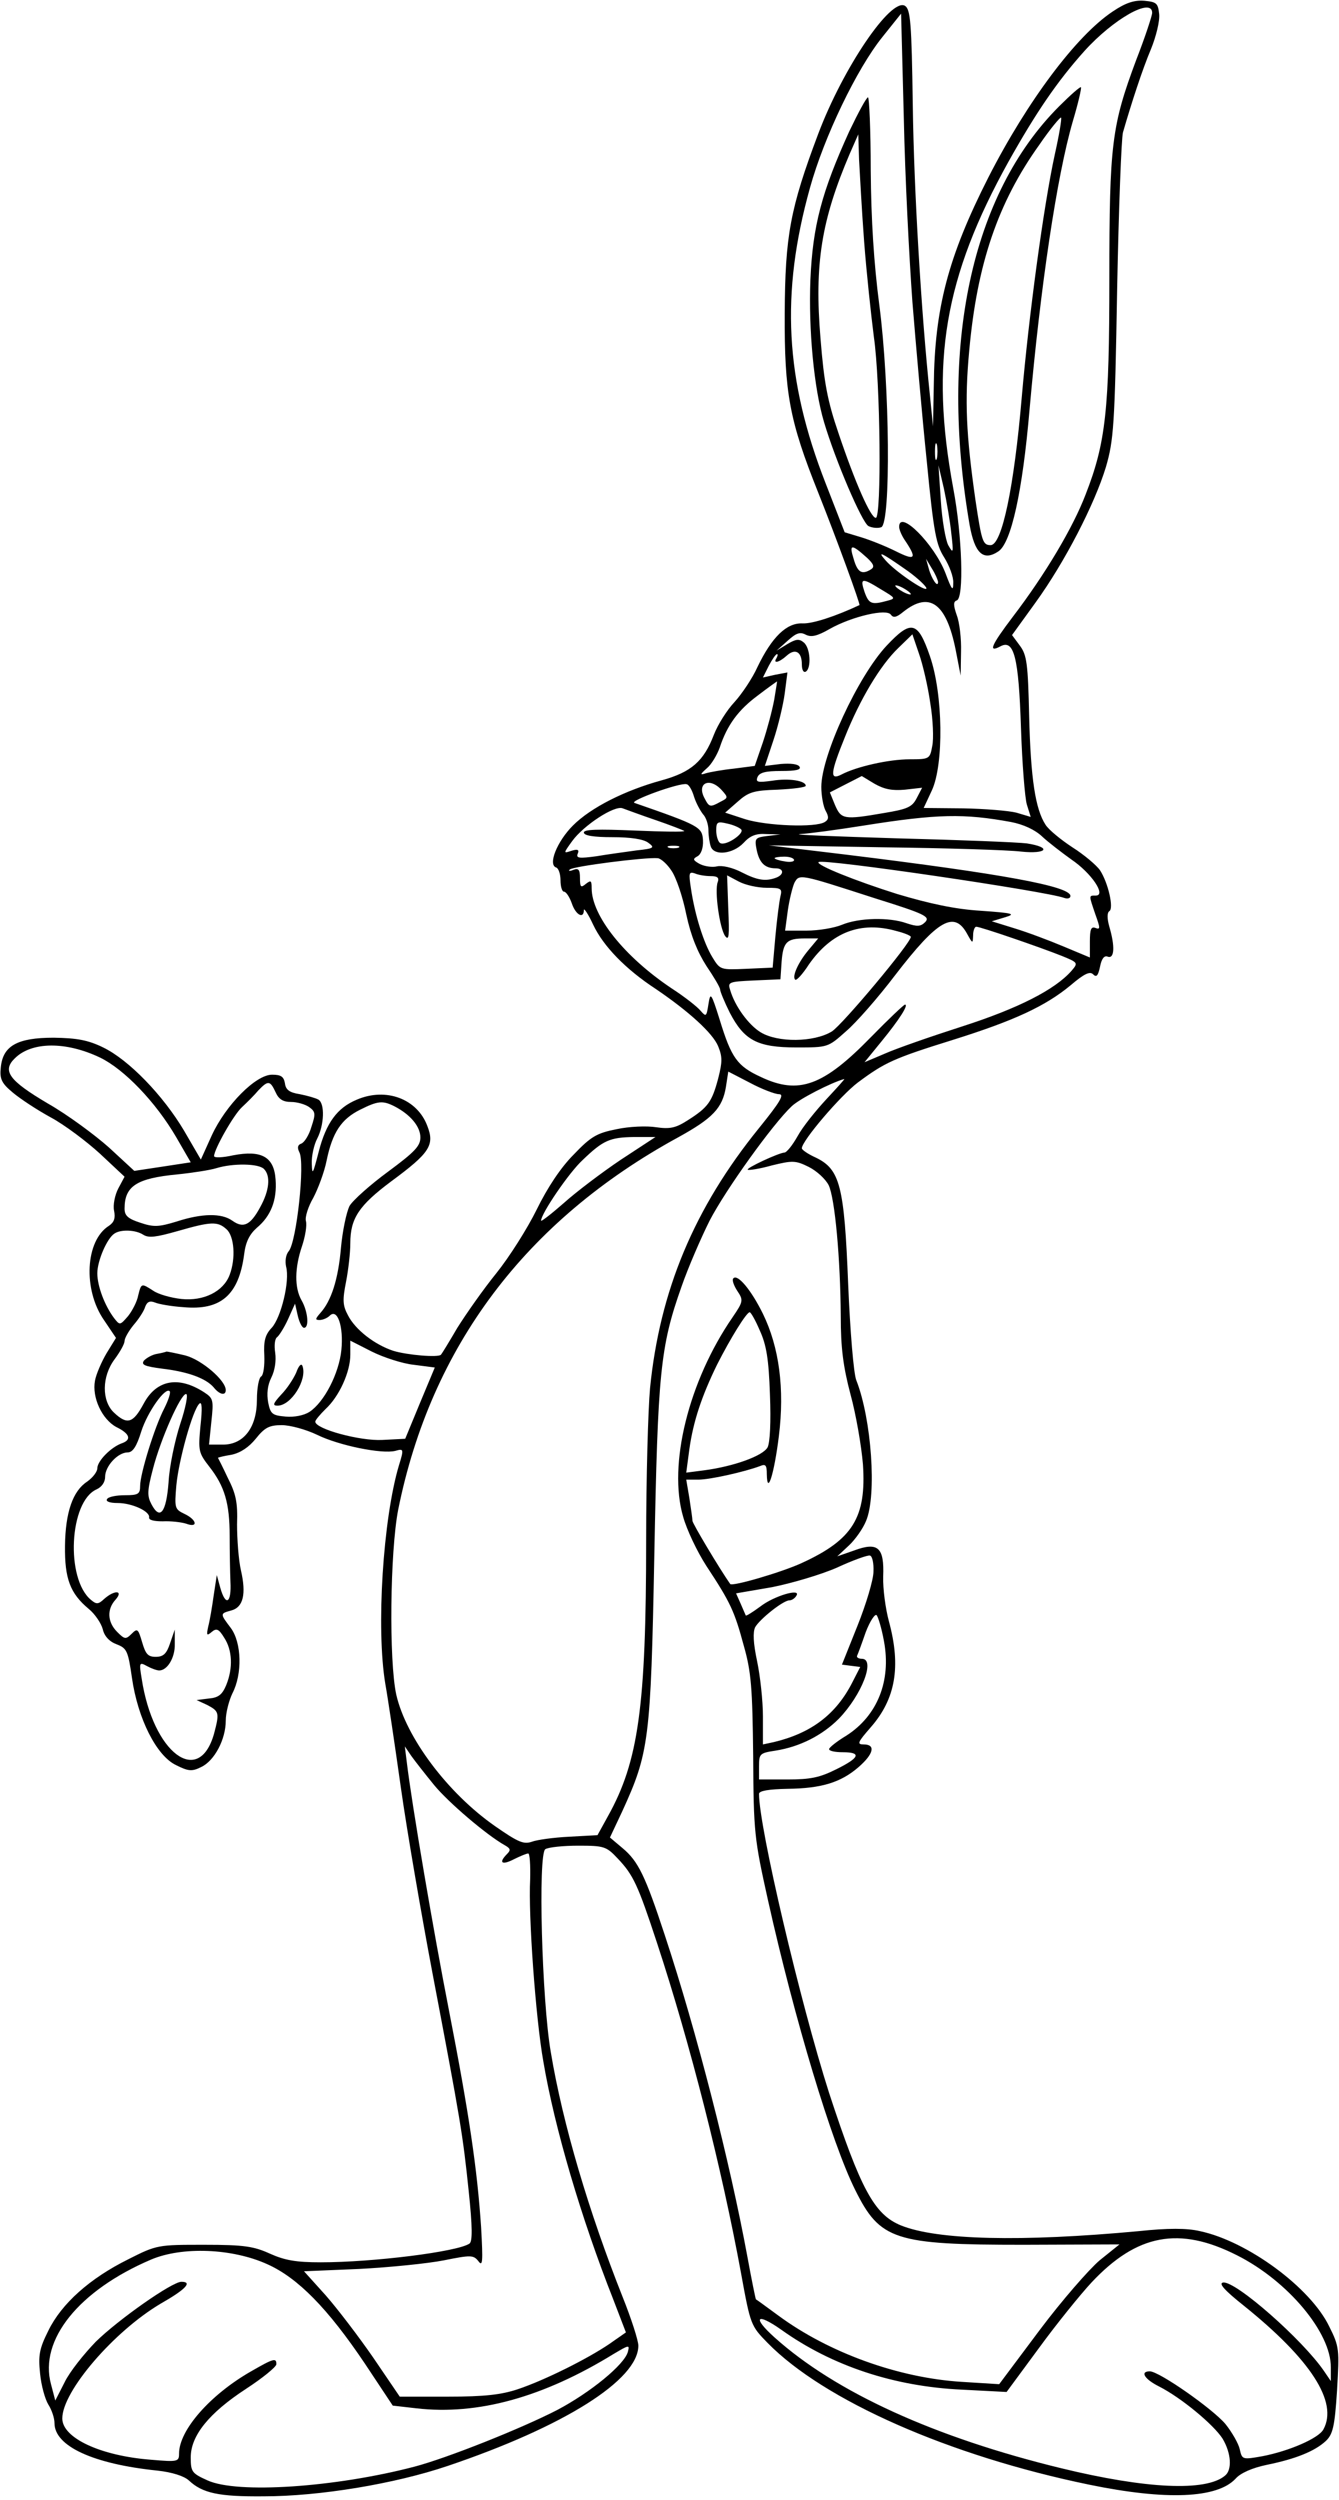 <?xml version="1.0" encoding="UTF-8" standalone="yes"?>
<svg version="1.0" xmlns="http://www.w3.org/2000/svg" width="100%" height="100%" viewBox="0 0 344 642" preserveAspectRatio="xMidYMid meet">
  <g transform="translate(0,642) scale(0.1,-0.1)" fill="#000000" stroke="none">
    <path d="M2858 6390 c-93 -62 -219 -230 -319 -426 -103 -203 -138 -336 -140
-533 l-2 -106 -8 80 c-22 209 -41 523 -44 745 -3 213 -6 246 -20 255 -36 22
-159 -159 -223 -329 -72 -191 -85 -262 -86 -461 -1 -204 12 -275 86 -460 49
-123 109 -288 106 -289 -62 -29 -120 -48 -146 -47 -41 2 -79 -35 -116 -112
-13 -29 -40 -69 -59 -90 -19 -20 -43 -58 -53 -84 -26 -68 -58 -96 -134 -117
-95 -26 -182 -70 -228 -116 -41 -41 -65 -101 -43 -108 6 -2 11 -17 11 -33 0
-16 4 -29 9 -29 5 0 14 -13 20 -30 10 -30 31 -41 31 -17 0 6 11 -10 24 -38 26
-55 83 -114 161 -165 84 -57 146 -113 160 -147 11 -27 11 -40 0 -83 -16 -60
-26 -74 -78 -107 -31 -20 -46 -23 -81 -18 -24 4 -70 2 -102 -5 -51 -10 -66
-19 -110 -65 -33 -33 -67 -84 -95 -141 -24 -49 -71 -123 -104 -164 -34 -42
-78 -105 -100 -140 -21 -36 -40 -67 -42 -69 -6 -8 -88 -1 -123 10 -48 16 -97
54 -116 91 -14 26 -14 40 -5 86 6 31 11 75 11 99 0 64 22 97 105 159 99 73
112 93 93 142 -26 70 -106 100 -181 68 -51 -21 -79 -60 -98 -133 -15 -58 -17
-63 -18 -32 -1 20 6 50 14 65 18 35 20 90 3 100 -7 4 -28 10 -48 14 -26 4 -36
11 -38 28 -3 17 -10 22 -33 22 -42 0 -119 -78 -155 -156 l-28 -62 -43 74 c-54
91 -142 182 -208 214 -39 19 -67 24 -127 25 -94 0 -131 -21 -136 -77 -3 -29 2
-40 31 -64 19 -16 63 -45 98 -64 35 -19 91 -61 126 -93 l63 -59 -16 -30 c-9
-17 -14 -43 -11 -57 4 -20 0 -30 -13 -39 -61 -38 -67 -164 -13 -242 l31 -46
-24 -39 c-13 -22 -27 -54 -30 -71 -8 -43 18 -99 55 -119 35 -17 40 -33 13 -42
-27 -10 -62 -45 -62 -64 0 -9 -12 -24 -26 -34 -37 -24 -56 -79 -57 -165 -1
-84 13 -122 61 -162 16 -13 32 -37 36 -52 4 -18 17 -32 36 -39 26 -10 29 -17
39 -86 15 -105 63 -200 113 -224 32 -16 41 -17 65 -5 34 16 63 71 63 119 0 20
8 51 17 70 26 50 24 130 -4 168 -28 37 -28 37 1 45 31 8 39 42 25 103 -6 26
-10 80 -10 118 2 57 -3 79 -24 120 -13 28 -25 51 -25 51 0 1 16 5 35 8 23 5
44 19 62 41 23 29 35 35 67 35 21 0 62 -11 91 -25 55 -27 166 -50 201 -41 21
6 22 5 9 -37 -41 -137 -59 -419 -35 -562 6 -33 24 -153 40 -267 16 -113 53
-327 81 -475 73 -384 78 -415 93 -559 10 -94 10 -131 2 -136 -31 -21 -248 -48
-382 -48 -63 0 -92 5 -130 22 -42 19 -66 23 -169 23 -119 0 -122 0 -195 -37
-99 -49 -172 -114 -206 -184 -23 -46 -26 -63 -21 -110 3 -31 13 -66 21 -79 9
-14 16 -35 16 -48 0 -59 99 -105 265 -122 37 -4 68 -14 80 -25 35 -33 77 -42
192 -41 144 0 337 32 473 78 299 101 490 221 490 309 0 13 -18 69 -40 124 -87
219 -154 444 -185 630 -23 133 -33 509 -14 521 8 5 46 9 85 9 66 0 72 -2 101
-33 40 -42 52 -68 101 -217 85 -258 166 -577 216 -849 24 -132 25 -134 68
-178 145 -148 467 -290 826 -364 199 -41 329 -35 376 15 13 15 43 28 81 36 74
15 123 35 151 61 18 17 23 36 29 130 6 106 6 112 -20 164 -48 100 -210 219
-332 245 -34 8 -82 8 -158 0 -301 -28 -518 -23 -611 15 -68 28 -103 93 -184
340 -74 232 -180 682 -180 768 0 8 25 12 73 13 87 1 137 16 183 56 39 34 44
58 13 58 -18 0 -16 5 18 44 64 73 78 156 47 271 -9 33 -16 85 -15 116 3 75
-13 90 -75 67 l-43 -15 30 28 c16 15 36 43 44 63 28 66 14 262 -25 361 -7 17
-16 127 -21 248 -10 252 -21 294 -83 324 -20 9 -36 20 -36 24 0 19 99 135 144
169 70 52 92 62 246 110 156 49 236 86 301 140 34 29 49 36 57 28 9 -9 13 -4
18 19 4 21 11 30 20 26 17 -6 19 26 4 77 -6 21 -6 36 0 40 12 7 -3 73 -24 105
-9 13 -41 40 -71 59 -29 19 -61 45 -69 58 -26 40 -38 118 -42 278 -3 136 -6
158 -24 182 l-20 27 60 83 c76 105 152 253 181 348 20 69 23 104 29 455 4 209
11 391 15 405 22 76 50 162 72 214 13 32 23 72 21 90 -3 28 -7 31 -38 34 -26
2 -48 -5 -82 -28z m102 -3 c0 -7 -18 -62 -41 -121 -63 -169 -69 -216 -69 -561
0 -337 -9 -422 -61 -555 -32 -84 -103 -204 -187 -314 -56 -74 -64 -93 -32 -76
35 19 47 -27 53 -210 3 -91 10 -179 15 -196 l10 -32 -37 11 c-20 5 -81 10
-137 11 l-101 1 21 45 c31 67 29 247 -5 345 -31 90 -48 94 -111 27 -74 -79
-168 -283 -168 -363 0 -22 5 -50 11 -61 9 -16 8 -23 -2 -29 -23 -15 -149 -10
-204 7 l-52 17 32 28 c28 25 41 29 103 31 40 2 72 6 72 10 0 13 -43 20 -86 13
-37 -5 -43 -4 -38 9 5 12 20 16 61 16 37 0 52 3 47 11 -4 7 -23 9 -48 7 l-41
-5 22 66 c12 36 25 90 29 120 l7 54 -32 -6 -31 -7 15 30 c9 17 18 30 21 30 3
0 2 -4 -1 -10 -10 -15 6 -12 26 6 22 20 39 10 39 -22 0 -14 4 -22 10 -19 15 9
12 61 -5 75 -12 10 -20 9 -42 -4 l-28 -17 28 25 c22 20 32 24 47 16 14 -7 29
-4 62 15 57 32 147 53 157 36 6 -8 14 -7 32 8 67 53 110 22 134 -97 l13 -67 1
61 c1 34 -4 76 -11 94 -9 26 -9 35 0 38 19 6 14 166 -9 288 -60 323 -23 542
142 839 70 125 125 206 195 284 74 82 174 139 174 98z m-616 -742 c9 -110 25
-294 37 -410 18 -185 24 -214 45 -247 13 -21 24 -50 23 -65 0 -23 -4 -18 -20
25 -29 75 -119 165 -119 119 0 -7 6 -21 13 -32 34 -50 29 -56 -21 -31 -26 13
-66 29 -89 36 l-43 13 -49 126 c-104 266 -116 487 -40 759 36 130 120 305 186
387 l48 60 7 -270 c3 -148 14 -360 22 -470z m63 -402 c-3 -10 -5 -2 -5 17 0
19 2 27 5 18 2 -10 2 -26 0 -35z m37 -193 c6 -51 5 -53 -8 -30 -7 14 -16 66
-19 115 l-6 90 14 -60 c7 -33 16 -85 19 -115z m-216 -63 c17 -16 19 -23 10
-29 -24 -15 -35 -8 -45 27 -12 38 -6 39 35 2z m105 -34 c26 -19 47 -39 47 -44
0 -11 -80 43 -105 72 -24 27 -9 19 58 -28z m77 -27 c0 -18 -17 8 -24 34 l-7
25 15 -25 c9 -14 15 -29 16 -34z m-146 -20 c37 -22 38 -23 15 -29 -40 -11 -47
-8 -58 23 -12 36 -7 37 43 6z m76 -12 c0 -2 -9 0 -20 6 -11 6 -20 13 -20 16 0
2 9 0 20 -6 11 -6 20 -13 20 -16z m50 -280 c7 -42 9 -92 5 -110 -6 -33 -7 -34
-58 -34 -54 0 -137 -19 -175 -39 -31 -16 -29 3 9 97 38 95 90 183 137 228 l36
35 17 -50 c10 -28 23 -85 29 -127z m-401 9 c-5 -27 -18 -76 -29 -109 l-21 -61
-54 -7 c-29 -3 -62 -9 -72 -12 -15 -5 -15 -3 3 13 12 10 26 34 33 53 19 58 48
97 98 134 26 20 49 36 49 36 1 0 -3 -21 -7 -47z m336 -231 l44 5 -14 -27 c-12
-23 -24 -28 -84 -38 -104 -18 -110 -16 -126 21 l-13 32 41 21 41 21 33 -20
c25 -14 45 -18 78 -15z m-542 -18 c5 -16 16 -36 23 -45 8 -8 14 -27 14 -41 0
-15 3 -33 6 -42 9 -25 57 -19 84 9 17 19 33 25 59 23 l36 -1 -34 -4 c-31 -4
-33 -6 -27 -36 7 -33 21 -47 49 -47 21 0 22 -16 1 -24 -27 -10 -48 -7 -89 14
-23 12 -50 18 -63 15 -12 -3 -32 0 -44 6 -18 10 -19 13 -6 20 9 5 15 21 14 41
-2 34 -9 38 -176 96 -15 5 117 53 134 48 6 -1 14 -15 19 -32z m71 17 c17 -19
17 -20 -3 -30 -27 -15 -29 -14 -41 9 -21 39 13 55 44 21z m-170 -77 c38 -13
71 -26 74 -28 2 -3 -55 -2 -127 1 -96 4 -131 3 -131 -5 0 -8 25 -12 73 -12 47
0 80 -5 92 -14 18 -13 16 -15 -30 -20 -28 -4 -74 -10 -103 -15 -44 -6 -52 -5
-48 6 5 11 0 13 -16 8 -21 -7 -21 -7 2 25 29 40 109 93 130 84 8 -3 46 -17 84
-30z m913 -5 c32 -6 62 -20 80 -37 16 -15 50 -41 75 -59 52 -35 91 -93 63 -93
-18 0 -18 2 -1 -48 13 -36 13 -40 0 -35 -11 4 -14 -4 -14 -35 l0 -41 -67 28
c-38 16 -94 37 -127 47 l-58 18 33 10 c30 9 23 11 -61 17 -66 4 -131 18 -215
43 -108 34 -210 75 -202 82 9 10 586 -75 631 -92 9 -3 16 -1 16 5 0 25 -176
57 -575 106 l-200 24 295 -5 c162 -2 321 -7 353 -11 67 -7 80 11 15 21 -24 3
-173 9 -333 13 -159 5 -272 9 -250 11 22 1 96 11 165 22 189 30 257 31 377 9z
m-693 -19 c10 -10 -40 -44 -54 -35 -5 3 -10 18 -10 32 0 22 3 24 28 18 15 -3
31 -10 36 -15z m-161 -47 c-7 -2 -19 -2 -25 0 -7 3 -2 5 12 5 14 0 19 -2 13
-5z m-18 -59 c12 -17 29 -67 38 -112 12 -56 29 -97 52 -133 19 -28 35 -55 35
-60 0 -5 11 -32 25 -60 37 -71 71 -89 171 -89 81 0 81 0 127 41 26 22 83 87
127 145 110 143 152 166 185 105 14 -25 14 -25 15 -3 0 12 4 22 8 22 11 0 165
-53 220 -75 42 -17 42 -18 25 -38 -43 -49 -138 -97 -281 -143 -81 -26 -170
-57 -199 -70 l-52 -22 44 54 c45 55 70 94 60 94 -3 0 -43 -38 -88 -84 -122
-125 -185 -148 -282 -102 -61 28 -76 49 -106 147 -22 70 -24 72 -29 40 -5 -32
-6 -33 -20 -17 -8 10 -41 36 -75 58 -121 81 -205 186 -205 257 0 20 -2 21 -15
11 -13 -11 -15 -8 -15 15 0 22 -4 26 -17 21 -10 -4 -14 -3 -9 1 7 8 194 32
226 29 8 -1 24 -15 35 -32z m315 27 c0 -4 -11 -6 -25 -3 -14 2 -25 6 -25 8 0
2 11 4 25 4 14 0 25 -4 25 -9z m-214 -41 c17 0 22 -4 18 -15 -9 -22 5 -120 19
-139 10 -13 11 1 8 70 l-3 86 30 -16 c17 -9 49 -16 72 -16 37 0 40 -2 35 -22
-3 -13 -9 -59 -13 -103 l-7 -80 -67 -3 c-67 -3 -68 -3 -88 30 -22 36 -45 108
-55 177 -6 39 -5 43 10 38 9 -4 27 -7 41 -7z m422 -57 c128 -40 142 -47 129
-61 -12 -12 -21 -12 -48 -3 -45 16 -123 14 -166 -4 -19 -8 -60 -15 -91 -15
l-55 0 7 52 c4 28 12 60 17 71 13 23 12 23 207 -40z m55 -84 c20 -5 37 -12 37
-15 0 -16 -176 -226 -203 -243 -46 -28 -139 -29 -183 -2 -31 19 -66 67 -78
108 -7 21 -4 22 61 25 l68 3 3 45 c4 51 13 60 60 60 l34 0 -25 -30 c-26 -31
-43 -68 -34 -76 3 -3 19 14 35 39 58 83 133 112 225 86z m-2046 -325 c62 -30
143 -114 196 -205 l37 -64 -72 -11 -73 -11 -65 60 c-36 32 -106 84 -157 113
-100 59 -118 84 -85 116 43 43 131 44 219 2z m1744 -94 c15 0 4 -19 -51 -87
-167 -206 -255 -418 -280 -668 -5 -55 -10 -230 -10 -390 0 -429 -20 -569 -98
-709 l-27 -49 -73 -4 c-40 -2 -83 -8 -96 -13 -21 -7 -35 -1 -94 40 -122 85
-229 228 -254 338 -19 87 -16 367 5 475 84 418 327 742 719 956 89 49 114 75
123 130 l6 39 56 -29 c30 -16 64 -29 74 -29z m122 -13 c-27 -29 -61 -71 -74
-95 -13 -23 -28 -42 -34 -42 -15 -1 -99 -40 -94 -44 2 -2 30 2 62 11 53 13 61
13 95 -4 20 -10 43 -31 51 -47 16 -34 30 -188 31 -337 0 -80 6 -128 25 -200
14 -51 28 -132 32 -180 9 -136 -26 -193 -157 -253 -52 -24 -179 -61 -184 -54
-28 40 -96 154 -97 162 0 6 -4 32 -8 59 l-8 47 31 0 c30 0 119 20 159 35 14 6
17 2 17 -21 1 -57 19 1 31 98 15 121 1 228 -41 314 -30 61 -65 103 -76 91 -4
-4 1 -18 10 -32 16 -24 16 -27 -12 -68 -113 -164 -166 -379 -127 -512 9 -33
36 -90 60 -127 62 -94 72 -116 96 -205 19 -67 22 -107 24 -283 1 -197 3 -212
38 -370 68 -305 164 -624 224 -744 64 -129 101 -141 433 -141 l246 1 -51 -41
c-27 -23 -97 -103 -154 -179 l-104 -139 -96 6 c-163 10 -342 75 -471 170 -30
22 -56 41 -58 42 -1 1 -11 50 -22 110 -45 244 -130 577 -212 825 -50 152 -68
190 -109 224 l-32 27 32 68 c68 149 73 181 82 656 9 470 15 536 70 691 17 49
50 125 72 169 42 81 163 249 211 294 20 19 100 60 135 70 2 0 -19 -23 -46 -52z
m-1415 18 c8 -18 19 -25 40 -25 15 0 36 -6 46 -13 17 -12 17 -18 6 -51 -6 -21
-18 -40 -26 -43 -9 -3 -11 -10 -5 -22 15 -27 -7 -229 -27 -254 -8 -9 -10 -26
-7 -40 10 -37 -13 -131 -37 -157 -17 -18 -21 -34 -19 -71 1 -26 -2 -50 -8 -54
-6 -3 -11 -30 -11 -60 0 -71 -34 -115 -87 -115 l-36 0 6 59 c6 55 5 60 -18 75
-66 43 -123 33 -156 -29 -27 -50 -42 -55 -76 -23 -32 30 -32 93 2 138 14 19
25 39 25 46 0 7 10 25 23 41 13 15 27 36 30 47 5 13 12 16 25 11 9 -4 42 -10
73 -12 96 -9 142 31 156 134 4 34 14 53 33 70 36 30 52 71 48 124 -4 58 -36
76 -109 62 -27 -6 -49 -7 -49 -2 0 17 50 106 72 126 13 12 32 31 42 43 25 26
30 25 44 -5z m305 -36 c41 -21 67 -52 67 -80 0 -22 -14 -37 -83 -88 -45 -33
-90 -73 -99 -88 -8 -16 -18 -64 -22 -107 -7 -82 -25 -137 -53 -168 -13 -15
-14 -18 -2 -18 8 0 20 5 26 11 20 20 36 -28 30 -88 -6 -60 -44 -134 -82 -159
-14 -9 -39 -14 -61 -12 -34 3 -39 6 -45 36 -4 22 -2 44 8 64 9 18 13 43 10 64
-3 19 -1 36 5 40 5 4 18 24 28 46 l18 40 7 -31 c4 -17 11 -31 16 -31 14 0 10
42 -6 70 -19 33 -18 84 1 140 8 24 13 53 10 64 -3 10 6 38 19 60 12 23 28 65
34 95 15 73 38 107 86 131 46 23 58 24 88 9z m581 -138 c-49 -33 -115 -83
-146 -111 -32 -28 -58 -48 -58 -45 0 18 72 124 107 156 53 51 70 58 132 59
l55 0 -90 -59z m-916 -23 c18 -18 14 -56 -10 -99 -25 -46 -43 -54 -71 -34 -28
20 -78 19 -143 -2 -46 -14 -59 -15 -94 -3 -31 10 -40 18 -40 36 0 58 31 78
136 88 39 4 84 11 100 16 43 13 108 12 122 -2z m-96 -155 c20 -18 24 -75 8
-117 -16 -43 -67 -68 -124 -62 -27 3 -59 12 -72 21 -31 20 -31 20 -39 -12 -3
-16 -15 -39 -26 -53 -21 -24 -21 -24 -36 -5 -24 32 -43 82 -43 115 0 32 25 90
44 102 16 11 54 10 74 -3 14 -9 34 -6 87 9 87 25 104 26 127 5z m1370 -260
c17 -37 23 -74 26 -164 3 -72 0 -124 -6 -136 -12 -22 -87 -49 -163 -59 l-46
-6 8 60 c10 72 32 137 71 217 35 69 76 135 84 135 3 0 15 -21 26 -47z m-889
-88 l54 -7 -38 -91 -38 -92 -59 -3 c-57 -3 -172 28 -172 47 0 4 12 18 26 32
35 32 64 95 64 140 l0 36 55 -28 c30 -15 79 -31 108 -34z m-641 -112 c-25 -48
-62 -168 -62 -199 0 -21 -5 -24 -39 -24 -22 0 -43 -4 -46 -10 -4 -6 7 -10 27
-10 38 0 84 -22 81 -37 -1 -7 13 -10 35 -10 20 1 47 -2 60 -6 32 -12 28 10 -4
25 -25 12 -26 15 -21 73 6 65 42 194 59 210 7 7 8 -12 3 -57 -6 -64 -5 -69 23
-105 39 -50 52 -93 52 -178 0 -39 1 -91 2 -117 3 -55 -12 -65 -26 -16 l-9 33
-8 -52 c-4 -29 -10 -65 -14 -80 -5 -23 -4 -25 9 -14 12 10 18 8 32 -15 21 -32
23 -78 5 -122 -10 -24 -20 -32 -44 -34 l-32 -4 28 -13 c30 -16 31 -20 17 -73
-39 -139 -157 -50 -186 141 -7 42 -6 43 14 32 11 -6 25 -11 31 -11 21 0 41 33
40 68 l0 37 -12 -35 c-9 -27 -17 -35 -37 -35 -20 0 -26 7 -35 38 -10 34 -12
36 -27 21 -15 -15 -18 -14 -37 5 -25 25 -27 58 -4 83 21 24 -3 25 -29 2 -15
-14 -20 -15 -34 -3 -66 54 -56 253 14 284 13 6 22 18 22 32 0 28 33 63 58 63
13 0 23 15 35 54 16 50 62 115 73 103 3 -3 -3 -22 -14 -44z m41 -40 c-14 -43
-28 -110 -30 -150 -6 -78 -22 -98 -44 -56 -11 21 -11 34 4 91 20 77 71 192 85
192 6 0 -1 -35 -15 -77z m1781 -379 c0 -21 -19 -84 -41 -139 l-40 -100 23 -3
24 -3 -20 -39 c-42 -83 -106 -131 -202 -154 l-28 -6 0 72 c0 40 -7 104 -15
142 -10 47 -11 74 -5 87 12 21 72 69 88 69 6 0 14 5 18 12 13 20 -57 0 -93
-28 -19 -14 -35 -24 -37 -23 -1 2 -7 16 -13 30 l-12 27 93 16 c50 10 125 32
166 50 41 19 80 33 85 31 6 -1 10 -20 9 -41z m27 -179 c19 -102 -17 -191 -96
-242 -25 -15 -45 -31 -45 -35 0 -5 16 -8 35 -8 49 0 44 -14 -17 -44 -42 -21
-66 -26 -125 -26 l-73 0 0 34 c0 32 2 34 42 40 63 10 120 39 163 82 59 61 95
154 59 154 -9 0 -14 4 -12 8 2 4 12 31 22 60 11 29 24 48 28 44 4 -4 13 -34
19 -67z m-1156 -369 c36 -44 134 -128 182 -155 14 -8 16 -12 6 -22 -23 -23
-14 -30 17 -14 16 8 33 15 37 15 4 0 6 -30 5 -67 -5 -90 14 -356 34 -468 29
-171 97 -401 179 -609 l33 -86 -43 -30 c-56 -38 -166 -93 -235 -116 -42 -14
-85 -19 -179 -19 l-124 0 -68 100 c-38 55 -93 127 -123 161 l-55 61 142 6 c78
4 176 14 217 22 70 14 76 14 89 -2 11 -15 12 -3 7 87 -10 150 -31 292 -82 554
-40 204 -96 532 -109 641 l-5 40 17 -25 c10 -14 36 -47 58 -74z m2063 -1208
c131 -66 242 -199 241 -288 l0 -35 -17 25 c-55 81 -229 234 -260 228 -12 -2 4
-20 53 -59 173 -139 243 -248 205 -318 -12 -23 -89 -56 -157 -69 -51 -9 -52
-9 -58 18 -3 14 -20 44 -37 65 -33 39 -170 135 -194 135 -26 0 -14 -20 24 -39
57 -29 140 -98 163 -134 22 -37 25 -80 6 -95 -49 -41 -202 -34 -420 19 -325
79 -580 195 -737 336 -58 52 -47 65 17 20 130 -93 290 -146 464 -154 l115 -6
84 114 c46 63 107 138 134 167 117 125 226 145 374 70z m-2491 -23 c78 -35
155 -113 251 -256 l71 -107 61 -7 c157 -18 325 28 507 140 39 23 41 24 36 5
-9 -33 -96 -104 -181 -149 -93 -48 -284 -124 -368 -146 -203 -53 -455 -70
-531 -35 -40 18 -43 22 -43 59 0 56 47 114 142 176 43 28 77 56 78 63 0 17 -6
16 -65 -18 -105 -60 -185 -151 -185 -211 0 -21 -3 -22 -72 -16 -130 10 -228
56 -228 106 0 70 133 224 253 295 65 37 82 56 53 56 -24 0 -162 -97 -220 -154
-30 -31 -67 -77 -80 -104 l-24 -47 -11 42 c-31 114 72 241 257 320 80 34 209
29 299 -12z"/>
    <path d="M2721 6147 c-226 -226 -309 -616 -230 -1075 13 -73 35 -94 74 -68 33
22 62 154 80 364 28 316 70 599 111 740 14 47 23 86 21 88 -2 2 -27 -20 -56
-49z m-11 -123 c-29 -133 -67 -416 -85 -624 -20 -233 -51 -380 -80 -380 -20 0
-23 9 -39 116 -24 168 -28 254 -16 383 20 223 74 381 180 529 28 41 54 72 56
70 2 -3 -5 -45 -16 -94z"/>
    <path d="M2182 6083 c-71 -156 -94 -243 -100 -381 -5 -129 9 -279 35 -366 29
-98 97 -257 114 -267 10 -5 25 -6 33 -3 25 10 22 365 -5 571 -14 107 -21 218
-22 346 0 103 -4 187 -7 187 -4 0 -25 -39 -48 -87z m38 -283 c6 -80 18 -190
25 -245 17 -117 20 -465 5 -465 -13 0 -53 90 -96 218 -28 82 -37 129 -46 242
-16 192 2 304 75 475 l22 50 2 -65 c2 -36 7 -130 13 -210z"/>
    <path d="M403 2943 c-12 -2 -26 -10 -33 -17 -8 -11 1 -15 47 -21 67 -8 112
-25 132 -48 15 -19 31 -22 31 -7 0 25 -62 78 -104 89 -25 6 -46 10 -48 10 -2
-1 -13 -4 -25 -6z"/>
    <path d="M761 2895 c-7 -16 -24 -42 -39 -57 -21 -23 -22 -28 -9 -28 35 0 77
67 64 102 -3 8 -10 0 -16 -17z"/>
  </g>
</svg>